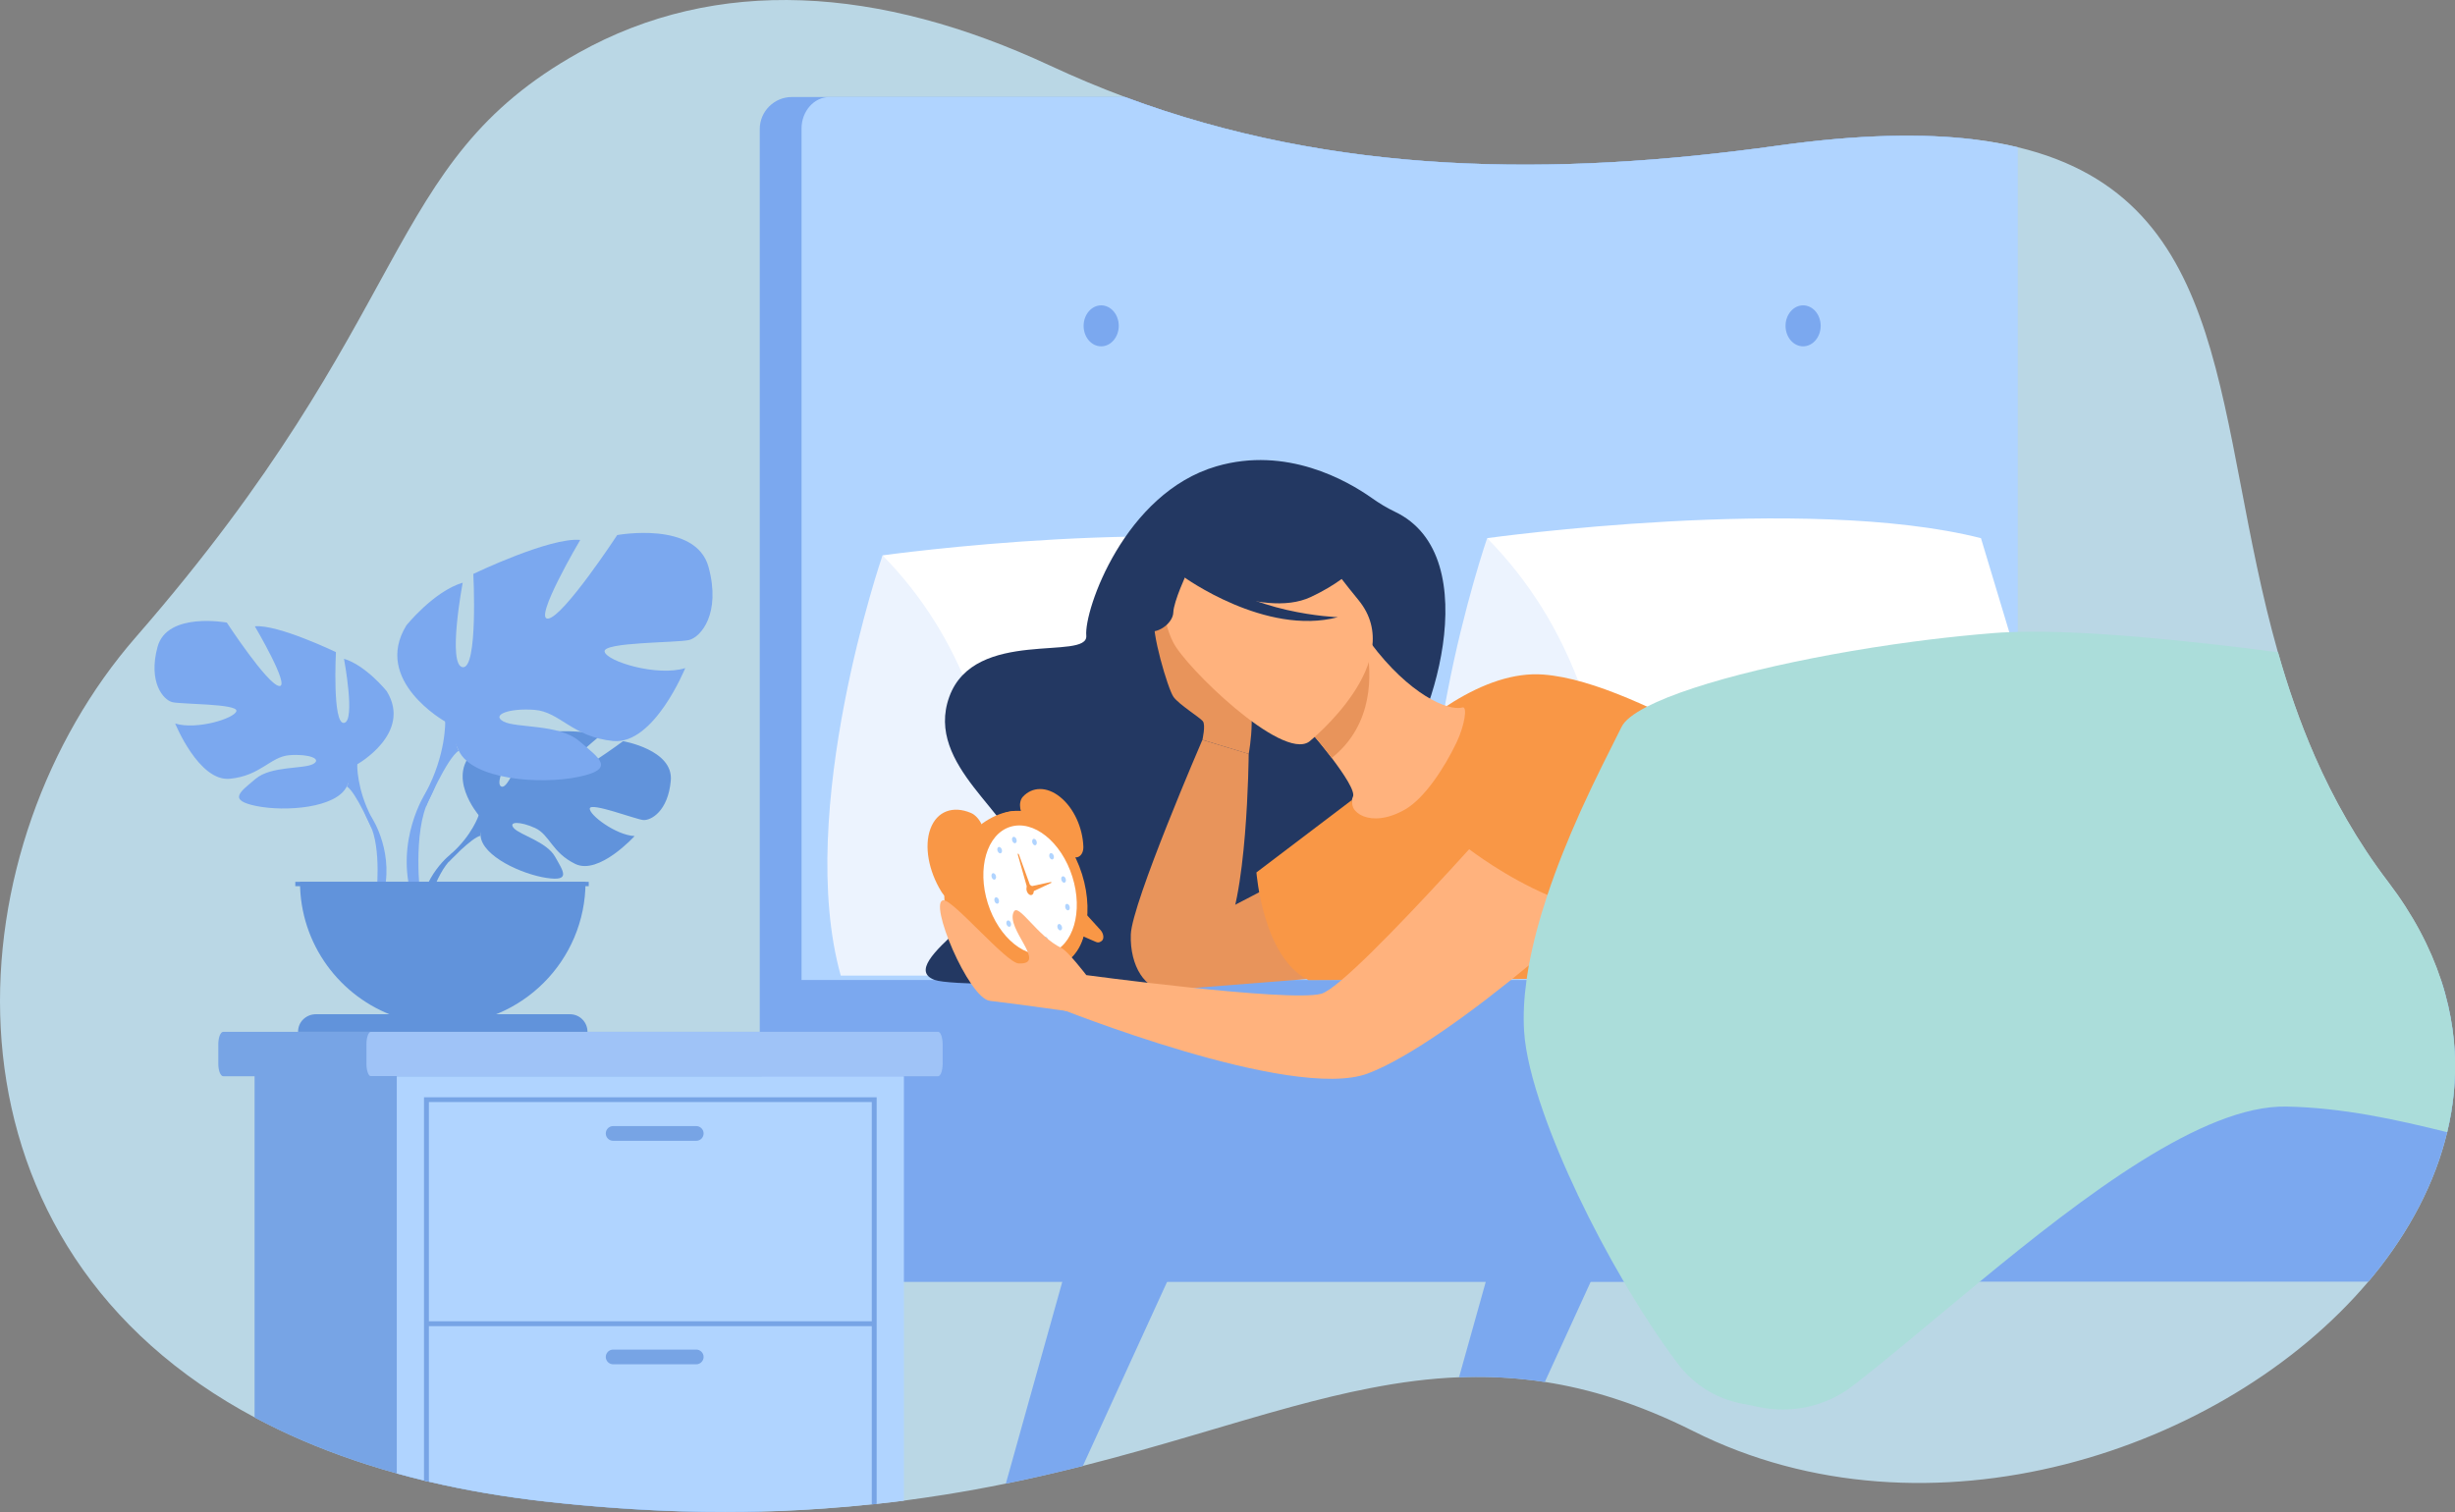 <?xml version="1.0" encoding="UTF-8"?> <svg xmlns="http://www.w3.org/2000/svg" xmlns:xlink="http://www.w3.org/1999/xlink" version="1.1" id="_x2018_ÎÓÈ_x5F_1" x="0px" y="0px" viewBox="0 0 2767.6 1704.9" style="enable-background:new 0 0 2767.6 1704.9;" xml:space="preserve"><rect x="0" y="0" width="2767.6" height="1704.9" fill="#808080" stroke="none"/> <style type="text/css"> .st0{fill:#BAD7E5;} .st1{fill:#7BA8EF;} .st2{fill:#B0D4FF;} .st3{fill:#ECF3FE;} .st4{fill:#FFFFFF;} .st5{fill:#77A4E5;} .st6{fill:#9FC3F7;} .st7{fill:#6193DB;} .st8{fill:#F99746;} .st9{fill:#233862;} .st10{fill:#FFB27D;} .st11{fill:#E8945B;} .st12{fill:#ABDDDA;} </style> <g> <path class="st0" d="M2758.8,1276.6c-13.7,57.2-42.6,111.7-82.7,161.1c-2,2.5-4.1,4.9-6.2,7.4 c-162.5,192.1-496.7,301.3-760.9,168.6c-31-15.6-60.8-27.7-89.6-37c-26.7-8.6-52.5-14.6-77.9-18.5c-7.2-1.1-14.3-2.1-21.5-2.8 c-25.4-2.8-50.4-3.5-75.2-2.5c-33.3,1.3-66.4,5.7-99.8,12.2c-29.2,5.6-58.7,12.9-88.9,21.1h0c-72.1,19.6-148.5,44.7-235.5,66.7 c-27.8,7-56.7,13.8-86.8,19.9c-22.4,4.6-45.4,8.8-69.3,12.6c-14.8,2.4-30,4.5-45.4,6.6c-10.1,1.3-20.3,2.5-30.7,3.6 c-0.7,0.1-1.5,0.2-2.2,0.2l-3.3,0.3c-17.3,1.8-35.1,3.4-53.2,4.7c-6.1,0.4-12.3,0.8-18.5,1.2c-9,0.5-18.2,1-27.5,1.4 c-1.6,0.1-3.3,0.1-4.9,0.2c-2.9,0.1-5.9,0.2-8.8,0.3c-3.7,0.1-7.4,0.2-11.1,0.3c-13.6,0.4-27.3,0.5-41.3,0.5 c-16.2,0-32.8-0.2-49.6-0.7c-48.1-1.4-98.9-4.9-152.7-11c-46.9-5.3-90.8-12.8-131.7-22.4c-1.8-0.4-3.7-0.9-5.5-1.3 c-10.4-2.5-20.7-5.2-30.7-8c-5-1.4-10-2.8-15-4.3c-1.7-0.5-3.3-1-4.9-1.5c-9.3-2.8-18.5-5.7-27.5-8.8 c-41.1-13.9-78.7-30.2-112.9-48.5c-10.5-5.6-20.6-11.4-30.4-17.3C-85.1,1374-49.3,950.6,153,718.5c319.1-366,276.1-534,499.1-658.9 C807.9-27.6,990.8-16,1184.3,74.2c27.9,13,55.9,24.7,84,35.2c236.6,88.2,482.4,90.2,736.7,54.7c90-12.5,162.9-14.1,222.6-6.6 c16.7,2.1,32.4,4.9,47.1,8.5c246.9,59.1,219.6,310.2,293.2,569.2c11.1,39.1,24.5,78.4,41.5,117.3c21.2,48.4,48,96.2,82.9,142 c27.8,36.5,47.3,73.6,59.5,110.6c3.2,9.5,5.8,19.1,8,28.6c4,17.4,6.4,34.8,7.4,52.1C2768.9,1216.5,2765.9,1246.9,2758.8,1276.6z"></path> <path class="st1" d="M1321.8,1432l-6,13.1l-70,153v0l-25.1,54.9c-27.8,7-56.7,13.8-86.8,19.9l26.5-94.9l24.6-87.9l12.6-45l4.4-15.7 L1321.8,1432z"></path> <path class="st1" d="M1799.3,1432l-6,13.1l-51.8,113.2c-7.2-1.1-14.3-2.1-21.5-2.8c-25.4-2.8-50.4-3.5-75.2-2.5l17.6-62.9l12.6-45 l4.4-15.7L1799.3,1432z"></path> <path class="st1" d="M2227.5,157.5v1251.5c0,19.8-16.2,36.1-36.1,36.1H892.6c-15.4,0-28.6-9.8-33.8-23.4c-1.5-3.9-2.3-8.2-2.3-12.7 V145.5c0-19.8,16.2-36.1,36.1-36.1h375.7c236.6,88.2,482.4,90.2,736.7,54.7C2094.9,151.6,2167.9,150,2227.5,157.5z"></path> <path class="st2" d="M2274.7,166v1051.6c0,19.5-14.1,35.5-31.4,35.5H935c-8.7,0-16.5-4-22.2-10.5c-1.5-1.7-2.8-3.5-4-5.5 c-3.3-5.6-5.2-12.3-5.2-19.5V144.9c0-19.5,14.1-35.5,31.4-35.5h333.3c236.6,88.2,482.4,90.2,736.7,54.7 c90-12.5,162.9-14.1,222.6-6.6C2244.3,159.6,2259.9,162.5,2274.7,166z"></path> <path class="st1" d="M1221.6,367.4c0-12.7,8.9-23.1,19.8-23.1c10.9,0,19.8,10.3,19.8,23.1c0,12.7-8.9,23.1-19.8,23.1 C1230.4,390.5,1221.6,380.2,1221.6,367.4z"></path> <path class="st1" d="M2012.9,367.4c0-12.7,8.9-23.1,19.8-23.1s19.8,10.3,19.8,23.1c0,12.7-8.9,23.1-19.8,23.1 S2012.9,380.2,2012.9,367.4z"></path> <path class="st1" d="M2758.8,1276.6c-13.7,57.2-42.6,111.7-82.7,161.1c-2,2.5-4.1,4.9-6.2,7.4H901.7c-17.5,0-31.8-14.1-31.8-31.4 v-277.3c0-17.3,14.3-31.4,31.8-31.4h1850.1c3.2,9.5,5.8,19.1,8,28.6c4,17.4,6.4,34.8,7.4,52.1 C2768.9,1216.5,2765.9,1246.9,2758.8,1276.6z"></path> <g> <path class="st3" d="M1676.5,606.8c0,0-103.2,299.8-49.1,493.2h178.3C1805.8,1100,1871.6,747.2,1676.5,606.8z"></path> <path class="st4" d="M1676.5,606.8c0,0,358.9-50.1,556.7,0l148.6,493.2h-576C1805.8,1100,1871.6,804.8,1676.5,606.8z"></path> </g> <g> <path class="st3" d="M994.9,626.2c0,0-99.1,288-47.1,473.8h171.3C1119.1,1100,1182.3,761.1,994.9,626.2z"></path> <path class="st4" d="M994.9,626.2c0,0,344.8-48.1,534.7,0l142.8,473.8h-553.3C1119.1,1100,1182.3,816.5,994.9,626.2z"></path> </g> <g> <path class="st5" d="M1062.7,1177.4v22.1c0,7.7-2.5,14-5.6,14H251.7c-3.1,0-5.6-6.3-5.6-14v-22.1c0-7.7,2.5-14,5.6-14h805.4 C1060.2,1163.4,1062.7,1169.7,1062.7,1177.4z"></path> <path class="st6" d="M1062.7,1177.4v22.1c0,7.7-2.3,14-5.1,14H418.2c-2.8,0-5.1-6.3-5.1-14v-22.1c0-7.7,2.3-14,5.1-14h639.4 C1060.4,1163.4,1062.7,1169.7,1062.7,1177.4z"></path> <path class="st5" d="M858.8,1213.5v490.8c-13.6,0.4-27.3,0.5-41.3,0.5c-16.2,0-32.8-0.2-49.6-0.7c-48.1-1.4-98.9-4.9-152.7-11 c-46.9-5.3-90.8-12.8-131.7-22.4c-1.8-0.4-3.7-0.9-5.5-1.3c-10.4-2.5-20.7-5.2-30.7-8c-5-1.4-10-2.8-15-4.3 c-1.7-0.5-3.3-1-4.9-1.5c-9.3-2.8-18.5-5.7-27.5-8.8c-41.1-13.9-78.7-30.2-112.9-48.5v-385H858.8z"></path> <path class="st2" d="M447.3,1213.5v447.9c10.1,2.8,20.3,5.4,30.7,8c1.8,0.4,3.7,0.9,5.5,1.3c40.9,9.6,84.8,17.2,131.7,22.4 c53.8,6,104.6,9.5,152.7,11c16.9,0.5,33.4,0.7,49.6,0.7c14,0,27.8-0.2,41.3-0.5c3.7-0.1,7.4-0.2,11.1-0.3c3-0.1,5.9-0.2,8.8-0.3 c1.6-0.1,3.3-0.1,4.9-0.2c9.3-0.4,18.4-0.8,27.5-1.4c6.2-0.4,12.4-0.8,18.5-1.2c18.2-1.3,35.9-2.8,53.2-4.7l3.3-0.3 c0.7-0.1,1.5-0.2,2.2-0.2c10.4-1.1,20.6-2.3,30.7-3.6v-478.5H447.3z"></path> <g> <g> <path class="st5" d="M478,1237.1v432.3c1.8,0.4,3.7,0.9,5.5,1.3v-428.1h499.3v453.7l3.3-0.3c0.7-0.1,1.5-0.2,2.2-0.2v-458.6H478 z"></path> </g> <g> <rect x="480.8" y="1489.8" class="st5" width="504.8" height="5.5"></rect> </g> <path class="st5" d="M784.9,1286.3h-93.7c-4.5,0-8.3-3.7-8.3-8.3l0,0c0-4.5,3.7-8.3,8.3-8.3h93.7c4.5,0,8.3,3.7,8.3,8.3l0,0 C793.2,1282.6,789.5,1286.3,784.9,1286.3z"></path> <path class="st5" d="M784.9,1538.3h-93.7c-4.5,0-8.3-3.7-8.3-8.3l0,0c0-4.5,3.7-8.3,8.3-8.3h93.7c4.5,0,8.3,3.7,8.3,8.3l0,0 C793.2,1534.5,789.5,1538.3,784.9,1538.3z"></path> </g> </g> <g> <g> <path class="st7" d="M539.7,919.2c0,0-39.2-45.7-2.4-74.7c0,0,26.9-16.3,48.7-14.9c0,0-31,52-21,57.2c10,5.2,30.4-60.5,30.4-60.5 s61.1-5.9,80.8,3.5c0,0-52.2,42.7-41.2,45.3c11,2.5,67.4-39.4,67.4-39.4s56.9,9.7,53.8,44.4c-3,34.7-22.6,45.4-31.2,44.5 c-8.6-0.9-59-20.2-60.1-13.1c-1.1,7.1,29.2,30.1,50.5,31.2c0,0-40.1,44.2-66.7,31.5c-26.6-12.8-28.9-33-45.5-40.6 c-16.6-7.6-30.8-7.6-23.9,0.2c6.9,7.7,36.9,15.3,46.4,32.1c9.5,16.8,18,28.1-9.5,24c-27.6-4.1-72.4-24.3-74.4-47.4 C539.7,919.2,539.7,919.2,539.7,919.2z"></path> <g> <path class="st7" d="M728.3,881c0,0-154.5-6-188.6,38.2c0,0-7.5,22.6-30.8,43.2l-3.6,9.9c0,0,26.8-28.2,36.3-29.9 C541.7,942.3,526.7,887.6,728.3,881z"></path> <path class="st7" d="M509,962.4c0,0-33.2,24.5-35.5,68.3l6,0.5c0,0,10.6-45.3,29.7-63C528.4,950.5,509,962.4,509,962.4z"></path> </g> </g> <g> <path class="st1" d="M402.8,861.7c0,0,62.3-34.9,33.2-82.3c0,0-23.3-29.1-48.2-36.6c0,0,13.3,70.6,0,72.3 c-13.3,1.7-9.1-79.8-9.1-79.8s-65.6-31.6-91.4-29.1c0,0,40.7,69,27.4,67.3c-13.3-1.7-59-71.5-59-71.5s-67.3-12.5-78.1,27.4 c-10.8,39.9,6.6,59.8,16.6,62.3c10,2.5,74,1.7,72.3,10c-1.7,8.3-44.9,21.6-69,14.1c0,0,26.6,65.6,61.5,62.3 c34.9-3.3,45.7-24.9,67.3-26.6c21.6-1.7,37.4,4.2,26.6,10c-10.8,5.8-47.4,1.9-64.8,16.7c-17.5,14.8-31.6,24,0.8,30.6 c32.4,6.6,90.6,2.5,102.2-22.4S402.8,861.7,402.8,861.7z"></path> <g> <path class="st1" d="M208.3,742.1c0,0,174.5,56.5,194.4,119.7c0,0-0.8,28.3,16.6,60.7v12.5c0,0-18.3-42.4-28.3-48.2 C391.1,886.7,430.2,831.8,208.3,742.1z"></path> <path class="st1" d="M419.4,922.4c0,0,26.9,40.9,11.6,90.6l-6.9-1.9c0,0,6.7-54.8-7.4-82.3C402.6,901.2,419.4,922.4,419.4,922.4 z"></path> </g> </g> <g> <path class="st1" d="M501.9,813.6c0,0-82.2-46-43.8-108.4c0,0,30.7-38.3,63.5-48.2c0,0-17.5,93.1,0,95.3 c17.5,2.2,12-105.2,12-105.2s86.5-41.6,120.5-38.3c0,0-53.7,90.9-36.1,88.7c17.5-2.2,77.8-94.2,77.8-94.2s88.7-16.4,103,36.1 c14.2,52.6-8.8,78.9-21.9,82.2c-13.1,3.3-97.5,2.2-95.3,13.1c2.2,11,59.1,28.5,90.9,18.6c0,0-35.1,86.5-81.1,82.2 c-46-4.4-60.2-32.9-88.7-35.1c-28.5-2.2-49.3,5.5-35.1,13.1c14.2,7.7,62.4,2.5,85.4,22.1c23,19.6,41.6,31.6-1.1,40.4 c-42.7,8.8-119.4,3.3-134.7-29.6C501.9,813.6,501.9,813.6,501.9,813.6z"></path> <g> <path class="st1" d="M758.2,655.9c0,0-230,74.5-256.3,157.7c0,0,1.1,37.2-21.9,80V910c0,0,24.1-55.9,37.2-63.5 C517.2,846.5,465.8,774.2,758.2,655.9z"></path> <path class="st1" d="M480,893.6c0,0-35.5,53.9-15.3,119.4l9.1-2.5c0,0-8.9-72.2,9.7-108.5C502.1,865.7,480,893.6,480,893.6z"></path> </g> </g> <path class="st7" d="M660.1,994.3c0,88.9-72,160.9-160.9,160.9c-18.6,0-36.4-3.1-53-8.9c-62.9-21.9-108-81.7-108-152H660.1z"></path> <path class="st7" d="M662.3,1163.4H336c0-5.5,2.2-10.5,5.8-14s8.6-5.8,14-5.8h286.6C653.4,1143.5,662.3,1152.4,662.3,1163.4z"></path> <rect x="332.9" y="994.3" class="st7" width="330.8" height="4.9"></rect> </g> <g> <path class="st8" d="M1442.2,997.9c7.5-14.7,164.8-247.6,297.9-237.3c113.6,8.8,296.7,147.1,356,149.5 c59.3,2.4,239.7-116.1,325.2-68.7c85.4,47.3,35.5,258.6,35.5,258.6l-981.9,5C1474.9,1105,1423.5,1034.6,1442.2,997.9z"></path> <path class="st9" d="M1572.3,576.9c-9-4.3-17.5-9.5-25.7-15.3c-28-19.8-96.3-58.9-175.3-35.8C1267.8,556,1222,687.7,1224.6,716.7 c2.5,29-126-9.4-154.4,68.9c-28.5,78.3,76.6,133.7,76.6,180.8c0,47.1-141.6,120.5-93.1,138.5c31.1,11.5,395.7,0,395.7,0 c33.8-16.7,62.2-70.4,34.7-118.5c-27.5-48.1,40.1-75.3,84.6-116.7C1611.5,829.8,1679,627.3,1572.3,576.9z"></path> <path class="st10" d="M1584.2,912.6c21.5-12.4,44-46.4,58-75.8c8.7-18.4,12.7-41.2,6.2-39.1c-16.1,4.4-60-14.9-103.2-72.7 l-4.5,4.8l-76,80.6c0,0,19.8,22.1,36.6,44.2c14,18.5,27,38.2,23.8,44C1517.7,915.3,1544.7,935.3,1584.2,912.6z"></path> <path class="st11" d="M1464.7,810.4c0,0,19.8,22.1,36.6,44.2c47.9-38,44.9-95.7,39.5-124.8L1464.7,810.4z"></path> <path class="st11" d="M1355.5,834.2c0,0-79.5,183.9-80.7,219.5c-1.2,35.6,16.6,63.3,40.3,62.6c23.7-0.7,33.8-18.7,62.6-56.7 c28.8-38,30-209.6,30-209.6L1355.5,834.2z"></path> <path class="st11" d="M1407.7,850.1c0,0,12.7-66.5-11.1-78.8c-23.7-12.3-59.8-28.4-60.9-37.2c-1.1-8.9-29.3-49.6-34-36.9 c-4.7,12.8,14.9,80,21.3,88.7c6.4,8.7,29.6,23,33,27.3c3.4,4.3-0.5,21-0.5,21L1407.7,850.1z"></path> <g> <path class="st10" d="M1475.8,836.3c0,0,112.9-90.5,55.5-159.9c-57.4-69.4-81.5-127.9-156-73.1c-74.5,54.8-66.4,92.7-52.9,120.6 C1335.9,751.8,1444.9,858,1475.8,836.3z"></path> <path class="st9" d="M1323.1,643.7c0,0,97.9,56.1,154.7,29.4c56.8-26.7,66.7-56.1,66.7-56.1s-59.5,1.2-108.2-42.4 C1436.3,574.6,1314,585.9,1323.1,643.7z"></path> <path class="st9" d="M1334.2,650.3c0,0,92.4,67.2,174,45.6c0,0-102.4-3.4-154.1-55.5S1334.2,650.3,1334.2,650.3z"></path> </g> <path class="st9" d="M1338.1,645.9c0,0-15,32-15.4,44.7s-19.8,26.2-30.9,19.8C1280.7,704.1,1311.6,607.1,1338.1,645.9z"></path> <path class="st11" d="M1347.4,1042.3c5.7-0.4,159.4-82.3,159.4-82.3l1.4,141.1l-193.1,15.3L1347.4,1042.3z"></path> <path class="st8" d="M1524.1,902c0,0-107.8,81.7-107.7,81.7c0.1,0,7,95.6,58.5,121.3h65.5L1524.1,902z"></path> </g> <path class="st10" d="M1751.8,850.1c0,0-226,260.5-262.3,270.4c-36.3,9.9-269.4-21.6-269.4-21.6l-30.2,36.4 c0,0,266.4,107.3,352.1,75.1c92.9-34.9,289.3-209.8,308.3-243.3C1869.3,933.6,1834.7,815.7,1751.8,850.1z"></path> <g> <ellipse transform="matrix(0.954 -0.3 0.3 0.954 -247.803 395.153)" class="st8" cx="1161.3" cy="1003.5" rx="61.5" ry="92"></ellipse> <path class="st8" d="M1068.1,1032.9c-15.3-48.5,20.9-103,61.8-115.9c40.9-12.9,71,20.8,86.3,69.3c15.3,48.5,11.2,92.9-29.7,105.8 C1125.2,1111.3,1083.4,1081.3,1068.1,1032.9z"></path> <g> <path class="st8" d="M1142.8,1080.2l3.2,34.1c0.5,5.8,5,10.4,8.8,9.2l1.6-0.5c1.4-0.4,2.5-1.6,3.1-3.3l9.2-26.8 c1.6-4.6-0.9-11.1-5-13l-14-6.8C1145.7,1071.2,1142.3,1074.7,1142.8,1080.2z"></path> <path class="st8" d="M1217.6,1023.3l23,25.3c3.9,4.3,4.4,10.7,0.9,12.7l-1.4,0.8c-1.3,0.7-2.9,0.7-4.5,0l-26-11.3 c-4.4-1.9-7.6-8.1-6.3-12.4l4.4-14.9C1209,1019.3,1213.9,1019.2,1217.6,1023.3z"></path> </g> <path class="st8" d="M1048.9,934.5c-7.3,19.8-1.9,47.6,12.1,70.5c7.5,12.4,20.2,15.1,23.9,5.1l23.4-63.6 c3.6-9.7-3.6-25.6-13.8-29.9C1074.6,908.2,1056.3,914.4,1048.9,934.5z"></path> <path class="st8" d="M1195.2,898.7c-15.2-12.3-31.6-11.7-42.1-0.3c-5.7,6.2-3.5,20,4.2,26.3l48.8,39.5c7.5,6,15.6,1,15.2-9.8 C1220.5,933.4,1210.7,911.2,1195.2,898.7z"></path> <path class="st4" d="M1113.6,1018.5c-12.4-39.3-1.1-77.9,25.2-86.2c26.3-8.3,57.7,16.9,70.1,56.2c12.4,39.3,1.1,77.9-25.2,86.2 C1157.4,1083,1126,1057.9,1113.6,1018.5z"></path> <g> <g> <path class="st2" d="M1203.6,1019.3c1.5,0.6,2.5,2.6,2.4,4.6c-0.1,1.9-1.4,3-2.8,2.4c-1.5-0.6-2.5-2.6-2.4-4.6 S1202.2,1018.7,1203.6,1019.3z"></path> <path class="st2" d="M1120.5,984.7c1.5,0.6,2.5,2.6,2.4,4.6c-0.1,1.9-1.4,3-2.8,2.4c-1.5-0.6-2.5-2.6-2.4-4.6 C1117.8,985.1,1119.1,984,1120.5,984.7z"></path> </g> <g> <g> <path class="st2" d="M1141.1,947.9c-0.6-2-0.1-3.9,1.3-4.3c1.3-0.4,2.9,0.8,3.5,2.8c0.6,2,0.1,3.9-1.3,4.3 C1143.3,951.1,1141.8,949.9,1141.1,947.9z"></path> <path class="st2" d="M1176.6,1060.6c-0.6-2-0.1-3.9,1.3-4.3c1.3-0.4,2.9,0.8,3.5,2.8c0.6,2,0.1,3.9-1.3,4.3 C1178.8,1063.9,1177.3,1062.6,1176.6,1060.6z"></path> </g> <g> <path class="st2" d="M1163.6,948.2c0.2-1.9,1.5-2.9,2.9-2.2c1.4,0.7,2.5,2.8,2.3,4.7c-0.2,1.9-1.5,2.9-2.9,2.2 C1164.5,952.2,1163.4,950.1,1163.6,948.2z"></path> <path class="st2" d="M1153.7,1056.4c0.2-1.9,1.5-2.9,2.9-2.2c1.4,0.7,2.5,2.8,2.3,4.7c-0.2,1.9-1.5,2.9-2.9,2.2 C1154.6,1060.3,1153.6,1058.3,1153.7,1056.4z"></path> </g> <g> <path class="st2" d="M1183.3,962.8c0.8-1.3,2.5-1.2,3.7,0.3c1.2,1.5,1.5,3.8,0.6,5.1c-0.8,1.3-2.5,1.2-3.7-0.3 C1182.7,966.5,1182.5,964.2,1183.3,962.8z"></path> <path class="st2" d="M1135,1038.7c0.8-1.3,2.5-1.2,3.7,0.3c1.2,1.5,1.5,3.8,0.6,5.1c-0.8,1.3-2.5,1.2-3.7-0.3 C1134.4,1042.4,1134.1,1040.1,1135,1038.7z"></path> </g> <g> <path class="st2" d="M1197.9,988.1c1.3-0.4,2.9,0.8,3.5,2.8c0.6,2,0.1,3.9-1.3,4.3c-1.3,0.4-2.9-0.8-3.5-2.8 C1196,990.4,1196.5,988.5,1197.9,988.1z"></path> <path class="st2" d="M1122.5,1011.8c1.3-0.4,2.9,0.8,3.5,2.8c0.6,2,0.1,3.9-1.3,4.3c-1.3,0.4-2.9-0.8-3.5-2.8 C1120.6,1014.2,1121.1,1012.2,1122.5,1011.8z"></path> </g> <g> <path class="st2" d="M1196.2,1043.1c1.2,1.5,1.5,3.8,0.6,5.1c-0.8,1.3-2.5,1.2-3.7-0.4c-1.2-1.5-1.5-3.8-0.6-5.1 C1193.4,1041.4,1195,1041.5,1196.2,1043.1z"></path> <path class="st2" d="M1128.5,956.2c1.2,1.5,1.5,3.8,0.6,5.1c-0.8,1.3-2.5,1.2-3.7-0.4c-1.2-1.5-1.5-3.8-0.6-5.1 C1125.6,954.5,1127.3,954.7,1128.5,956.2z"></path> </g> </g> </g> <path class="st8" d="M1157.5,1004.7c-1-3.1-0.1-6.2,2-6.8c2.1-0.7,4.6,1.3,5.5,4.4c1,3.1,0.1,6.2-2,6.8 C1161,1009.8,1158.5,1007.8,1157.5,1004.7z"></path> <path class="st8" d="M1184.7,994.5c-7.9,1.7-23.1,5-23.1,5l1.9,6.1l21.6-10.1C1185.5,995.2,1185.2,994.4,1184.7,994.5z"></path> <path class="st8" d="M1147.5,964c4.8,17,11.4,40.3,11.4,40.3l4.1-1.3l-14.3-39.4C1148,961.8,1147,962.2,1147.5,964z"></path> </g> <path class="st10" d="M1224.6,1143.1c0,0-84.5-12-108.6-14.6c-24.1-2.6-70.4-113.4-52.2-113.4c11.3,0,70.7,70.6,84.5,71.2 c33.5,1.6-15.3-39.4-5.4-58.3c5.4-10.2,26.6,27.9,53.7,40.9c7.4,3.6,27.9,30.4,27.9,30.4V1143.1z"></path> <path class="st8" d="M1719.9,817.5l-69.4,135.6c0,0,129.3,104.8,230.2,71.9c100.9-32.9-27.3-147.6-36.2-162.3 C1835.6,848,1719.9,817.5,1719.9,817.5z"></path> <path class="st12" d="M2758.8,1276.6c-57.1-14.2-118-27.7-181.3-28.9c-93.9-1.8-227.3,99.9-345.6,197.4 c-52.1,42.9-101.2,85-142.7,117.1c-30.5,23.6-69.8,32.4-107.5,24.1c-5.8-1.3-11.6-2.5-17.4-3.5c-29-5.4-55-21.4-72.7-45 c-20.3-26.9-41.1-58.7-61-92.6c-36.8-62.7-70.3-132.6-91-192.1c-12.1-34.7-19.9-65.9-21.4-90c-1.2-18.5-0.1-38,2.7-58 c0.1-0.4,0.1-0.8,0.2-1.2c0.2-1.2,0.4-2.5,0.5-3.7c0.6-3.8,1.2-7.6,1.9-11.4c4.8-26.4,12.2-53.3,20.9-79.5 c10.9-32.7,23.8-64.2,36.3-92.1c0.7-1.5,1.4-3,2-4.5c8.2-18.1,16.2-34.6,23.2-48.8c1.1-2.1,2.1-4.2,3.1-6.2v0 c0.8-1.6,1.6-3.2,2.4-4.8c1-2.1,2-4,3-6c5.8-11.6,10.5-20.8,13.5-27c3.5-7.5,13.6-15.3,28.8-23.1c54.8-28.2,176.4-56.8,299.4-73.2 c24-3.2,48-5.9,71.7-8.1c6.7-0.6,13.3-1.2,19.9-1.7c5.6-0.5,11.5-0.8,17.7-1c3.1-0.1,6.3-0.2,9.5-0.3 c75.3-1.9,185.4,8.9,293.2,22.9c11.1,39.1,24.5,78.4,41.5,117.3c21.2,48.4,48,96.2,82.9,142c27.8,36.5,47.3,73.6,59.5,110.6 c3.2,9.5,5.8,19.1,8,28.6c4,17.4,6.4,34.8,7.4,52.1C2768.9,1216.5,2765.9,1246.9,2758.8,1276.6z"></path> </g> </svg> 